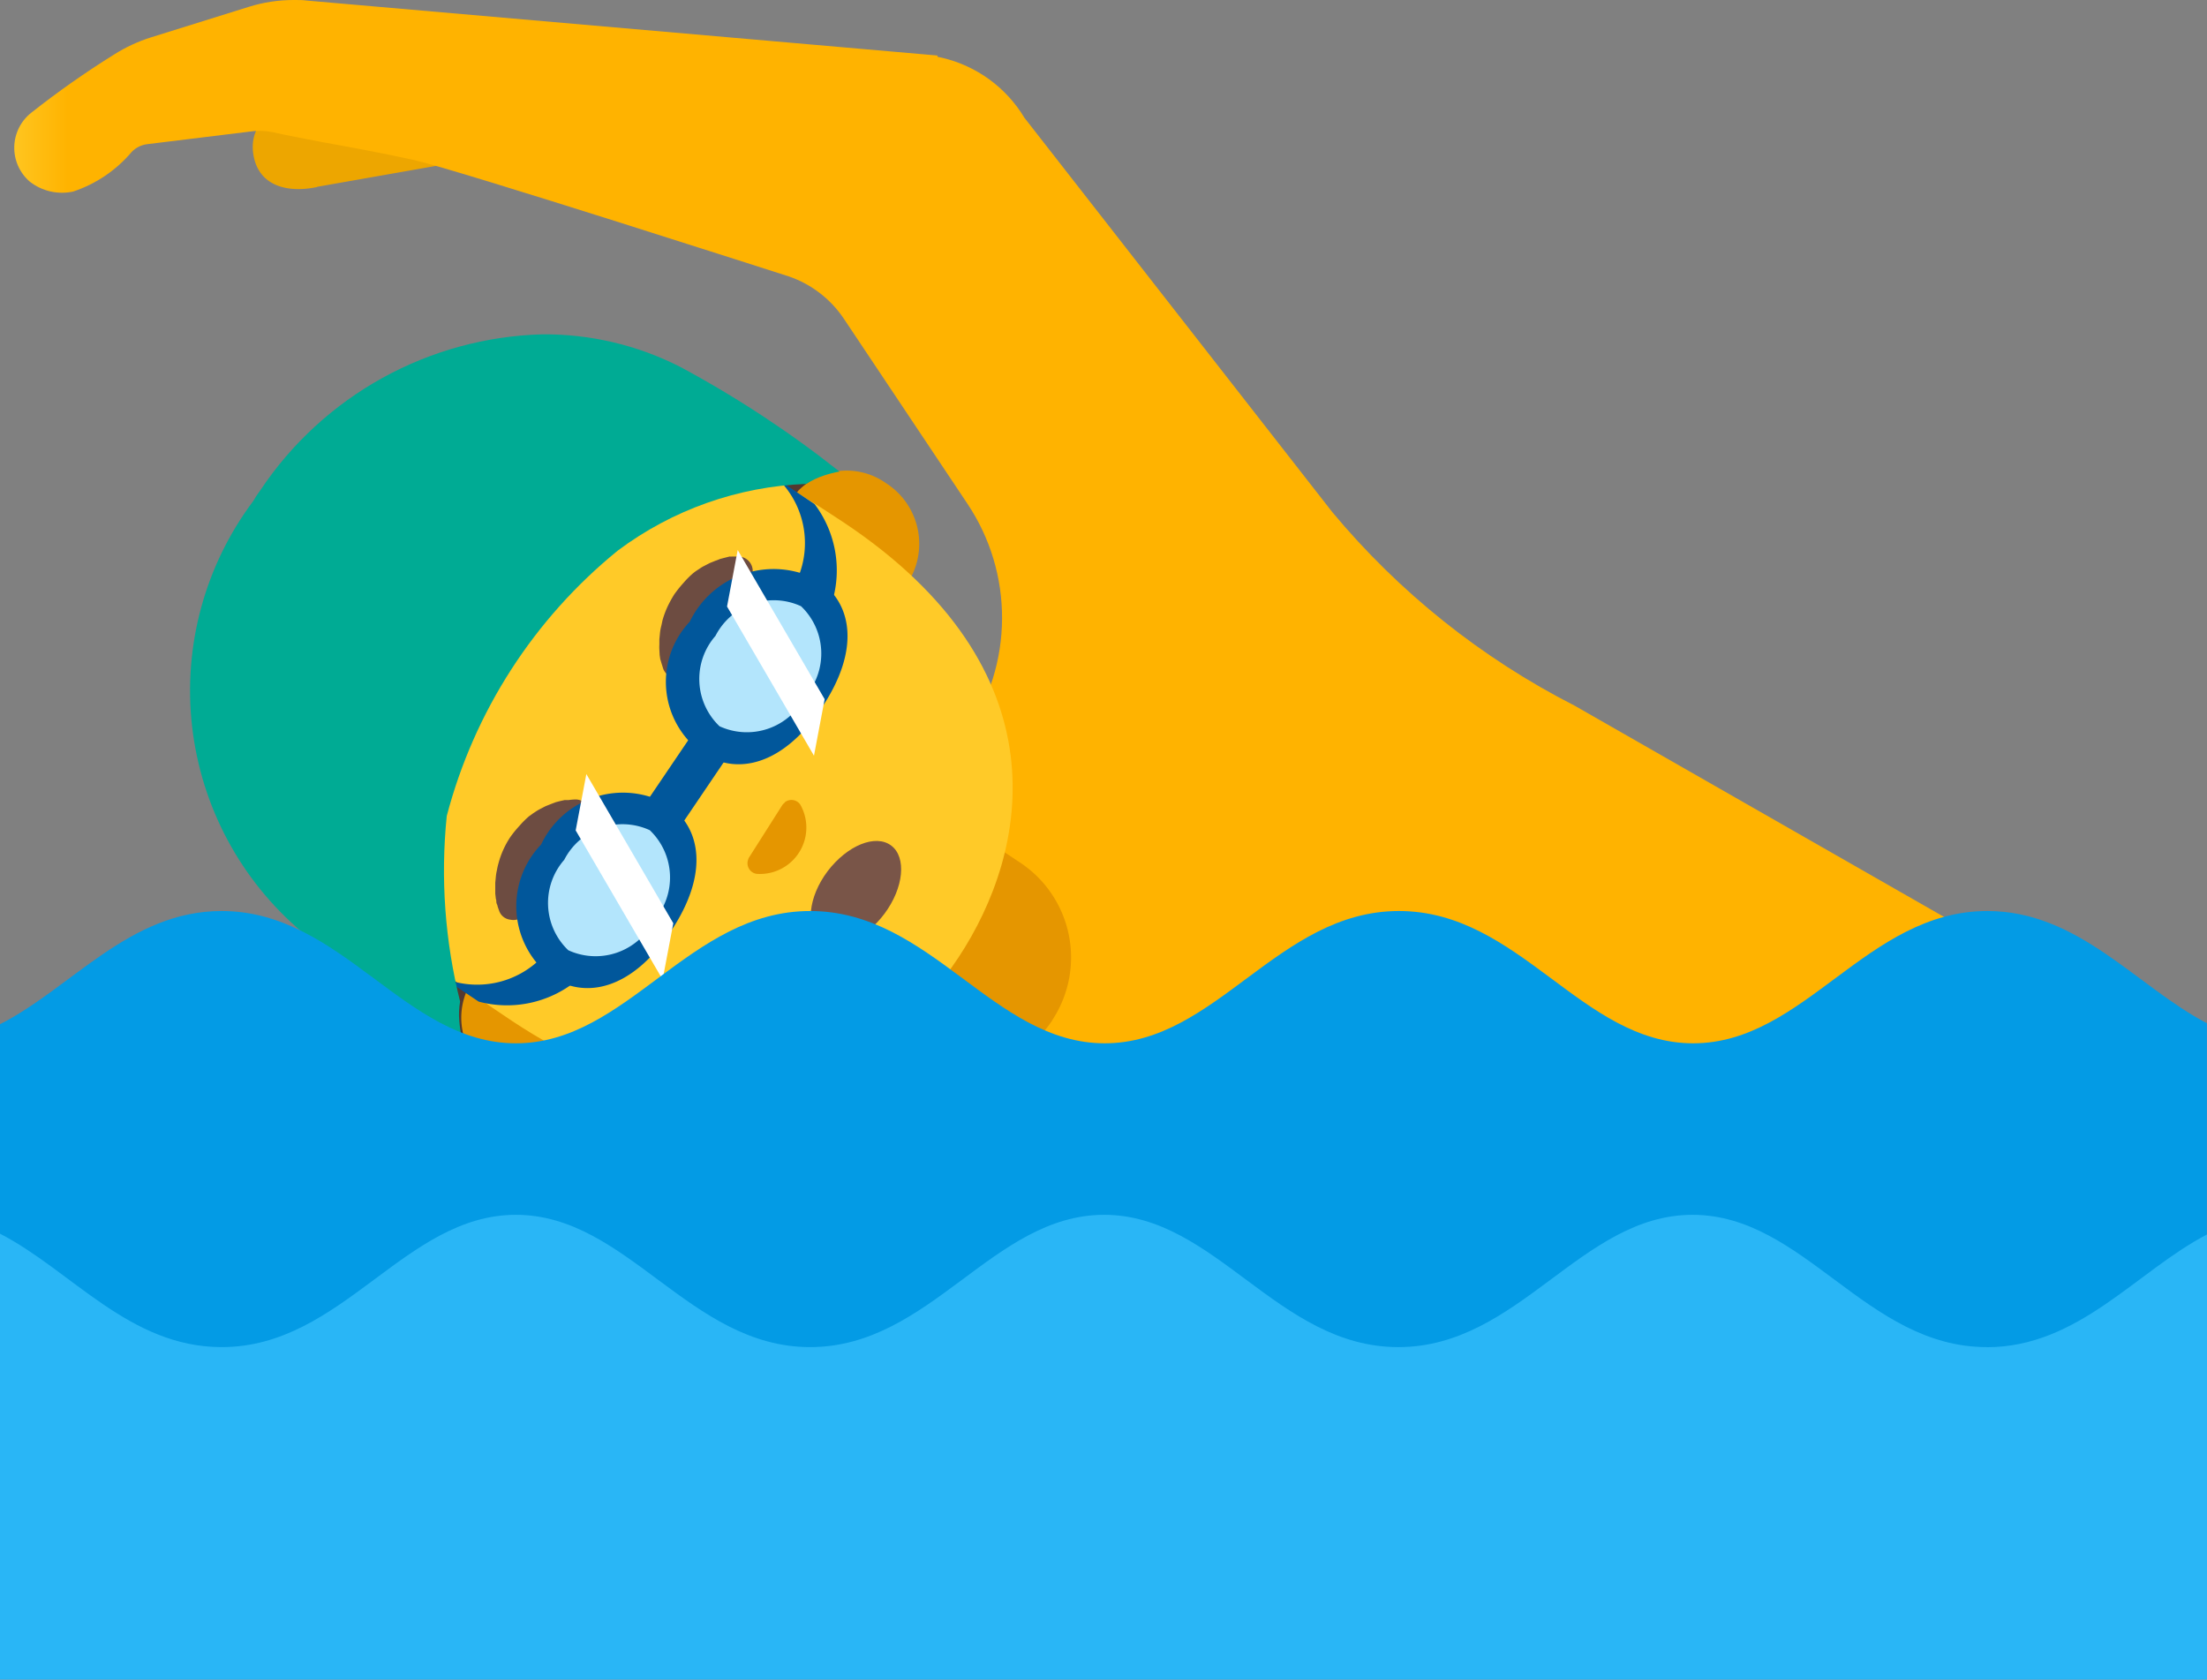 <svg xmlns="http://www.w3.org/2000/svg" xmlns:xlink="http://www.w3.org/1999/xlink" width="22.339" height="17" viewBox="0 0 22.339 17">
  <rect x="0" y="0" width="22.339" height="17" fill="#808080" stroke="none"/>
  <defs>
    <clipPath id="clip-path">
      <rect id="長方形_107460" data-name="長方形 107460" width="22.339" height="17" fill="none"/>
    </clipPath>
    <clipPath id="clip-path-2">
      <path id="パス_999318" data-name="パス 999318" d="M3.034,0a1.525,1.525,0,0,0-.452.069l-.99.309a1.59,1.59,0,0,0-.373.173,9.182,9.182,0,0,0-.837.588.452.452,0,0,0-.017.7.531.531,0,0,0,.438.1,1.324,1.324,0,0,0,.592-.4.261.261,0,0,1,.16-.08L2.6,1.331a.642.642,0,0,1,.233.009c.139.032.3.06.5.1.247.045.557.1.918.179.447.1,3.77,1.171,3.8,1.18a1.1,1.1,0,0,1,.554.428L9.856,5.1a2.073,2.073,0,0,1-.011,2.321l-.019.026a11.177,11.177,0,0,0-1.339,2.873c-.5,1.837-.2,3.032.907,3.554l4.214,1.99,4.948-2.954L20.4,9.658,16,7.142a7.81,7.81,0,0,1-2.452-1.959L10.432,1.192A1.325,1.325,0,0,0,9.6.585L9.552.575l0-.013L3.172.006C3.131,0,3.089,0,3.047,0Z" transform="translate(-0.205)" fill="none"/>
    </clipPath>
    <linearGradient id="linear-gradient" x1="-0.007" y1="1.071" x2="0.027" y2="1.071" gradientUnits="objectBoundingBox">
      <stop offset="0" stop-color="#ffca28"/>
      <stop offset="1" stop-color="#ffb300"/>
    </linearGradient>
    <clipPath id="clip-path-4">
      <path id="パス_999331" data-name="パス 999331" d="M3.506,6.479s-.028.039-.039.055l-.035.057a3.2,3.2,0,0,0,.5,4.365,7.748,7.748,0,0,0,1.611,1.055,1.108,1.108,0,0,1-.024-.156.755.755,0,0,1,.008-.2,5.459,5.459,0,0,1-.135-1.878A5.144,5.144,0,0,1,7.123,7.091,3.4,3.4,0,0,1,9.03,6.416a.815.815,0,0,1,.183-.086,1.142,1.142,0,0,1,.154-.039A10.866,10.866,0,0,0,7.758,5.233a3.018,3.018,0,0,0-1.4-.331A3.548,3.548,0,0,0,3.506,6.479" transform="translate(-2.811 -4.902)" fill="none"/>
    </clipPath>
    <linearGradient id="linear-gradient-2" x1="-0.001" y1="1.522" x2="0.07" y2="1.522" gradientUnits="objectBoundingBox">
      <stop offset="0" stop-color="#00bfa5"/>
      <stop offset="1" stop-color="#00ab94"/>
    </linearGradient>
  </defs>
  <g id="icon_sw" transform="translate(0 0)">
    <g id="グループ_43721" data-name="グループ 43721" transform="translate(0 0)">
      <g id="グループ_43720" data-name="グループ 43720" clip-path="url(#clip-path)">
        <path id="パス_999317" data-name="パス 999317" d="M4.356,2.084,6.538,1.7A.543.543,0,0,0,6.305.636l-2.161.6c-.293.066-.49.257-.427.55s.347.362.639.3" transform="translate(-1.147 -0.193)" fill="#eda600"/>
      </g>
    </g>
    <g id="グループ_43723" data-name="グループ 43723" transform="translate(0.142 0)">
      <g id="グループ_43722" data-name="グループ 43722" clip-path="url(#clip-path-2)">
        <rect id="長方形_107461" data-name="長方形 107461" width="20.192" height="15.866" transform="translate(0 0)" fill="url(#linear-gradient)"/>
      </g>
    </g>
    <g id="グループ_43725" data-name="グループ 43725" transform="translate(0 0)">
      <g id="グループ_43724" data-name="グループ 43724" clip-path="url(#clip-path)">
        <path id="パス_999319" data-name="パス 999319" d="M14.339,14a1.152,1.152,0,0,0-.324-1.6l-.821-.544-1.272,1.921.821.543a1.15,1.15,0,0,0,1.6-.324" transform="translate(-3.691 -3.67)" fill="#e59600"/>
        <path id="パス_999320" data-name="パス 999320" d="M4.041,6.943l.035-.056.037-.056C5.6,4.862,7.051,5.184,7.933,5.585c.957.434,1.621.823,1.621.823A1.39,1.39,0,0,0,9.4,6.45a.853.853,0,0,0-.177.087l.659.594-1.98-.275a.029.029,0,0,0-.03.015l-.234.458a14.885,14.885,0,0,1-.782,1.339h0c-.013.019-.024.037-.037.056s-.024.037-.037.056h0a14.631,14.631,0,0,1-.927,1.243l-.33.394a.029.029,0,0,0,0,.034l1.027,1.716-.8-.376a.818.818,0,0,0-.013.2,1.2,1.2,0,0,0,.021.155,8.992,8.992,0,0,1-1.419-1.19c-.694-.713-1.5-1.928-.3-4.01" transform="translate(-1.06 -1.635)" fill="#543930"/>
        <path id="パス_999321" data-name="パス 999321" d="M11.06,7.023a.689.689,0,0,0-.888.08l-.142.214L6.957,11.958l-.142.214a.69.69,0,0,0,.274.849.729.729,0,0,0,1.064-.27l3.074-4.643a.729.729,0,0,0-.167-1.085" transform="translate(-2.094 -2.134)" fill="#e59600"/>
        <path id="パス_999322" data-name="パス 999322" d="M4.274,7.131c1.326-2,3.226-1.5,5.406-.054,2.262,1.5,1.884,3.337,1.173,4.412-.7,1.058-2.241,2.15-4.518.642-2.182-1.446-3.386-3-2.061-5" transform="translate(-1.152 -1.797)" fill="#ffca28"/>
        <path id="パス_999323" data-name="パス 999323" d="M7.3,11.75s-.008-.021-.019-.054c0-.01-.006-.017-.01-.03s0-.028-.007-.044l-.006-.052c0-.019,0-.035,0-.054v-.058l.006-.061a.465.465,0,0,1,.011-.066.584.584,0,0,1,.015-.067A.895.895,0,0,1,7.408,11a1.057,1.057,0,0,1,.093-.115.917.917,0,0,1,.1-.1c.019-.012.037-.028.056-.039a.483.483,0,0,1,.056-.034l.054-.028.055-.022.05-.019.047-.012.041-.009L8,10.622a.583.583,0,0,1,.067-.006.143.143,0,0,1,.147.137.137.137,0,0,1-.056.117l-.022.017a.446.446,0,0,1-.039.026l-.02.013-.023.017A.419.419,0,0,0,8,10.985l-.03.022c-.009.009-.021.019-.03.026a.094.094,0,0,0-.015.013l-.014.014a.257.257,0,0,1-.032.03c-.019.023-.041.045-.059.069s-.037.05-.056.075a.725.725,0,0,0-.048.08.61.61,0,0,0-.041.082c-.006.012-.011.028-.017.041a.1.1,0,0,1-.009.02l-.006.021a.271.271,0,0,0-.013.037.234.234,0,0,1-.011.035.208.208,0,0,0-.01.034c0,.009-.006.019-.008.028a.066.066,0,0,1-.008.024c0,.01,0,.021,0,.028a.385.385,0,0,1-.009.056.144.144,0,0,1-.171.113A.135.135,0,0,1,7.3,11.75M9.8,8.42l-.048.03-.026.015-.02.017L9.684,8.5l-.028.023-.03.022c-.01.009-.021.017-.03.026a.067.067,0,0,0-.014.013L9.567,8.6a.186.186,0,0,1-.032.03c-.019.023-.041.045-.059.069s-.037.05-.056.075a.725.725,0,0,0-.048.08.7.7,0,0,0-.041.082c-.006.012-.011.028-.017.041a.093.093,0,0,1-.01.021l-.006.02c0,.013-.01.026-.013.037a.175.175,0,0,1-.011.035.435.435,0,0,0-.017.066.205.205,0,0,1-.008.028c0,.01,0,.017,0,.024l-.01.047-.008.026a.14.14,0,0,1-.173.1.142.142,0,0,1-.1-.088l-.02-.064a.3.3,0,0,0-.01-.033l-.006-.041L8.919,9.1a.416.416,0,0,1,0-.052V8.995l.006-.061a.473.473,0,0,1,.011-.065c.006-.022.01-.045.015-.067A.93.93,0,0,1,9,8.668a1.226,1.226,0,0,1,.07-.128,1.246,1.246,0,0,1,.093-.116.91.91,0,0,1,.1-.1.543.543,0,0,1,.056-.039.4.4,0,0,1,.056-.034l.054-.028L9.486,8.2c.019-.006.034-.013.05-.019l.05-.013.043-.011a.254.254,0,0,0,.03,0c.035,0,.058,0,.058,0a.147.147,0,0,1,.147.145A.144.144,0,0,1,9.8,8.42" transform="translate(-2.245 -2.524)" fill="#6d4c41"/>
        <path id="パス_999324" data-name="パス 999324" d="M9.1,11.733c.342.231.428.7.032,1.29s-.868.685-1.21.454a.9.9,0,0,1-.1-1.337A.916.916,0,0,1,9.1,11.733" transform="translate(-2.345 -3.592)" fill="#01579b"/>
        <path id="パス_999325" data-name="パス 999325" d="M8.2,12.439a.662.662,0,0,1,.866-.3.662.662,0,0,1,.041.915.662.662,0,0,1-.866.3.662.662,0,0,1-.041-.915" transform="translate(-2.489 -3.736)" fill="#b3e5fc"/>
        <path id="パス_999326" data-name="パス 999326" d="M9.32,13.428l-.88-1.51.108-.57.88,1.51Z" transform="translate(-2.613 -3.513)" fill="#fff"/>
        <path id="パス_999327" data-name="パス 999327" d="M11.311,8.453c.342.231.428.7.032,1.29s-.868.686-1.21.454a.887.887,0,0,1-.124-1.327.942.942,0,0,1,1.3-.417" transform="translate(-3.027 -2.578)" fill="#01579b"/>
        <path id="パス_999328" data-name="パス 999328" d="M10.418,9.156a.662.662,0,0,1,.866-.3.662.662,0,0,1,.041.915.662.662,0,0,1-.866.3.662.662,0,0,1-.041-.915" transform="translate(-3.176 -2.72)" fill="#b3e5fc"/>
        <path id="パス_999329" data-name="パス 999329" d="M11.539,10.146l-.88-1.51.108-.572.88,1.51Z" transform="translate(-3.3 -2.497)" fill="#fff"/>
        <path id="パス_999330" data-name="パス 999330" d="M9.378,9.843l-.474.7-.35-.237.474-.7Zm.882-2.558a1.113,1.113,0,0,1,.179.987l-.35-.234a.909.909,0,0,0-.179-.987Zm-3.4,5.036a1.116,1.116,0,0,0,.983-.206l-.35-.235a.914.914,0,0,1-.983.206Z" transform="translate(-2.015 -2.183)" fill="#01579b"/>
      </g>
    </g>
    <g id="グループ_43727" data-name="グループ 43727" transform="translate(1.941 3.384)">
      <g id="グループ_43726" data-name="グループ 43726" clip-path="url(#clip-path-4)">
        <rect id="長方形_107463" data-name="長方形 107463" width="9.728" height="9.779" transform="matrix(0.485, -0.875, 0.875, 0.485, -3.699, 5.438)" fill="url(#linear-gradient-2)"/>
      </g>
    </g>
    <g id="グループ_43729" data-name="グループ 43729" transform="translate(0 0)">
      <g id="グループ_43728" data-name="グループ 43728" clip-path="url(#clip-path)">
        <path id="パス_999332" data-name="パス 999332" d="M11.336,11.756a.2.2,0,0,0-.022.021l-.343.54a.214.214,0,0,0-.009.028.108.108,0,0,0,.091.132.47.47,0,0,0,.441-.7.108.108,0,0,0-.158-.024" transform="translate(-3.393 -3.632)" fill="#e59600"/>
        <path id="パス_999333" data-name="パス 999333" d="M12.056,12.634c.2-.262.485-.378.643-.26s.128.429-.068.691-.485.378-.644.259-.128-.428.069-.69" transform="translate(-3.679 -3.816)" fill="#795548"/>
        <path id="パス_999334" data-name="パス 999334" d="M20.116,13.355c-1.223,0-1.848,1.339-2.978,1.339s-1.756-1.339-2.978-1.339-1.849,1.339-2.978,1.339S9.425,13.355,8.2,13.355s-1.85,1.339-2.978,1.339-1.756-1.339-2.979-1.339c-.933,0-1.518.778-2.245,1.147v6.633H22.338V14.491c-.713-.373-1.3-1.136-2.222-1.136" transform="translate(0 -4.134)" fill="#039be5"/>
        <path id="パス_999335" data-name="パス 999335" d="M20.11,19.148c-1.223,0-1.848-1.339-2.978-1.339s-1.756,1.339-2.978,1.339-1.849-1.339-2.978-1.339S9.419,19.148,8.2,19.148s-1.85-1.339-2.978-1.339-1.755,1.339-2.978,1.339C1.308,19.148.724,18.373,0,18v4.508H22.339v-4.5c-.715.372-1.3,1.141-2.229,1.141" transform="translate(0 -5.513)" fill="#29b6f6"/>
      </g>
    </g>
  </g>
</svg>
